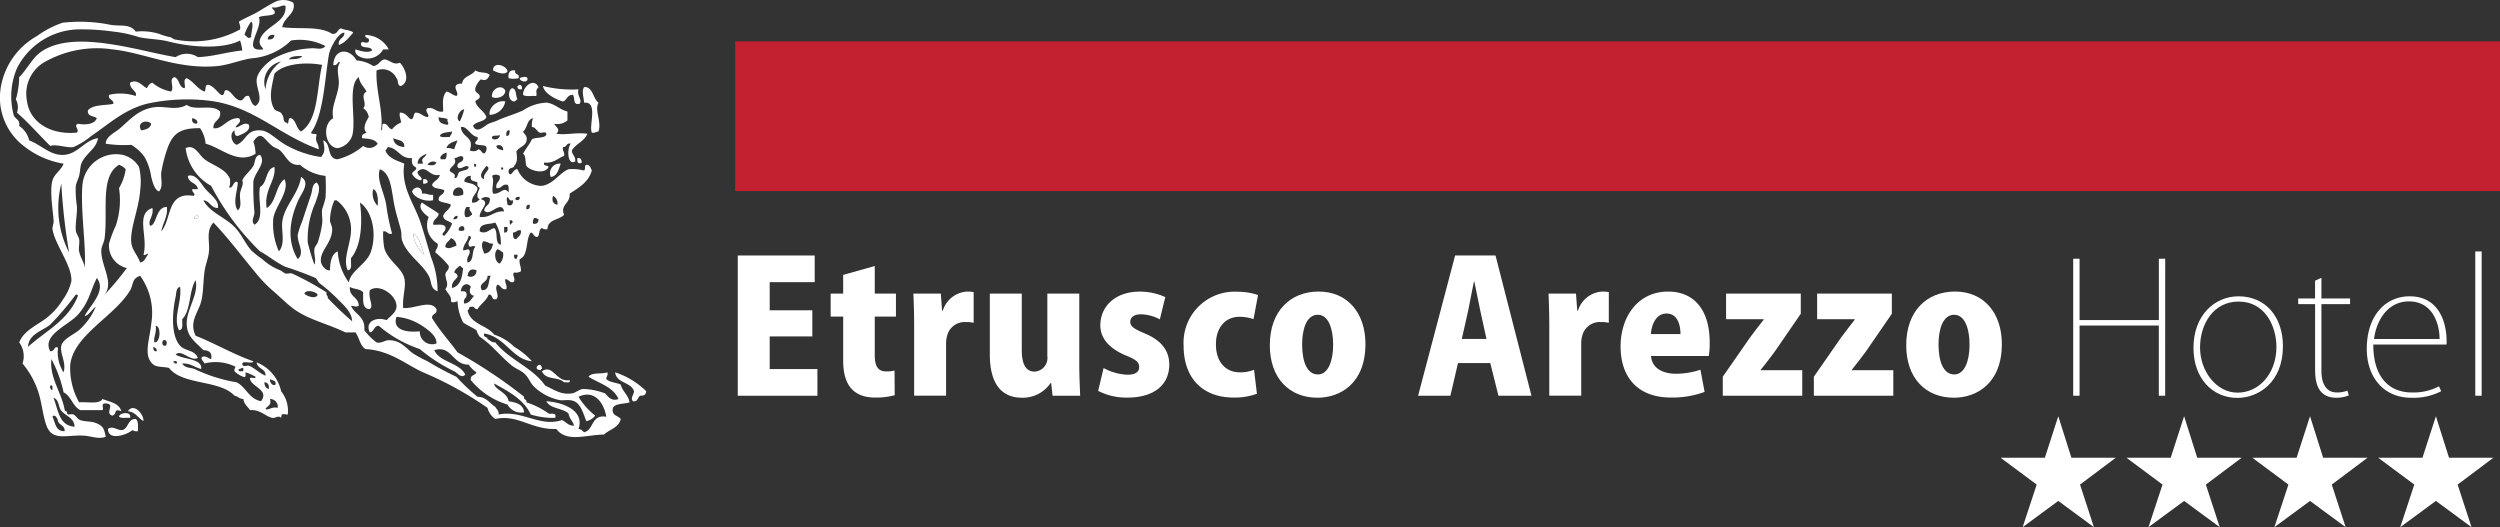 <svg xmlns="http://www.w3.org/2000/svg" width="247.789" height="52.249" viewBox="0 0 247.789 52.249">
  <rect x="0" y="0" width="247.789" height="52.249" fill="#333333" stroke="none"/>
  <g id="logo-bianco" transform="translate(-0.006 -0.005)">
    <g id="Raggruppa_5" data-name="Raggruppa 5" transform="translate(198.299 41.261)">
      <path id="Tracciato_27" data-name="Tracciato 27" d="M638.1,135.418h4.4l-3.547,2.66,1.376,4.22-3.531-2.6-3.531,2.6,1.391-4.22-3.578-2.66h4.388l1.33-4.113Z" transform="translate(-631.084 -131.305)" fill="#fff"/>
      <path id="Tracciato_28" data-name="Tracciato 28" d="M677.8,135.418h4.4l-3.547,2.66,1.376,4.22-3.531-2.6-3.531,2.6,1.391-4.22-3.578-2.66h4.388l1.33-4.113Z" transform="translate(-658.312 -131.305)" fill="#fff"/>
      <path id="Tracciato_29" data-name="Tracciato 29" d="M717.507,135.418h4.4l-3.547,2.66,1.376,4.22-3.531-2.6-3.531,2.6,1.391-4.22-3.578-2.66h4.388l1.33-4.113Z" transform="translate(-685.54 -131.305)" fill="#fff"/>
      <path id="Tracciato_30" data-name="Tracciato 30" d="M757.21,135.418h4.4l-3.547,2.66,1.376,4.22-3.531-2.6-3.531,2.6,1.391-4.22-3.578-2.66h4.388l1.33-4.113Z" transform="translate(-712.767 -131.305)" fill="#fff"/>
    </g>
    <rect id="Rettangolo_10" data-name="Rettangolo 10" width="174.916" height="14.839" transform="translate(72.879 4.108)" fill="#c32030"/>
    <g id="Raggruppa_6" data-name="Raggruppa 6" transform="translate(0.006 0.005)">
      <path id="Tracciato_31" data-name="Tracciato 31" d="M115.391,12.457h-.55a1.772,1.772,0,0,1-1.87.88c-.3-.068-1.011-.278-.88-.88.4.118,1.195.414,1.65.11-.079-.471-.944-.156-1.1-.55-.043-.608.5.01.77-.33.15-.48-.426-.234-.33-.66A2.686,2.686,0,0,1,115.391,12.457Z" transform="translate(-76.861 -7.564)" fill="#fff" fill-rule="evenodd"/>
      <path id="Tracciato_32" data-name="Tracciato 32" d="M156.965,21.147c-.3.395-1.06.077-1.43-.11C155.5,20.078,156.951,20.556,156.965,21.147Z" transform="translate(-106.665 -14.054)" fill="#fff" fill-rule="evenodd"/>
      <path id="Tracciato_33" data-name="Tracciato 33" d="M161.069,22.2c-.13.5.487.246.33.77a2.159,2.159,0,0,1-.99,0C160.344,22.432,160.515,22.127,161.069,22.2Z" transform="translate(-109.999 -15.22)" fill="#fff" fill-rule="evenodd"/>
      <path id="Tracciato_34" data-name="Tracciato 34" d="M164.708,24.393c.085.513-.779.351-.77,0C164.031,24.29,164.639,24.158,164.708,24.393Z" transform="translate(-112.428 -16.64)" fill="#fff" fill-rule="evenodd"/>
      <path id="Tracciato_35" data-name="Tracciato 35" d="M166.529,26.57c-.381.431-.137.378-.22.88-.436-.041-1.054.1-1.32-.111C164.967,26.505,166.06,25.6,166.529,26.57Z" transform="translate(-113.149 -17.936)" fill="#fff" fill-rule="evenodd"/>
      <path id="Tracciato_36" data-name="Tracciato 36" d="M163.34,26.773c.289-.033.361.152.33.44-.288.031-.473-.041-.44-.331C163.324,26.9,163.334,26.84,163.34,26.773Z" transform="translate(-111.94 -18.359)" fill="#fff" fill-rule="evenodd"/>
      <path id="Tracciato_37" data-name="Tracciato 37" d="M171.29,27.129a11.569,11.569,0,0,0,3.52.331c-.19.675.408,1,.11,1.43-.7.188-.44-.587-.66-.88-.582-.031-.582.518-.99.66C172.414,28.415,171.368,27.8,171.29,27.129Z" transform="translate(-117.47 -18.606)" fill="#fff" fill-rule="evenodd"/>
      <path id="Tracciato_38" data-name="Tracciato 38" d="M156.491,27.855c.026.642-.845.873-1.32.66C155.069,27.724,156.1,27.168,156.491,27.855Z" transform="translate(-106.411 -18.891)" fill="#fff" fill-rule="evenodd"/>
      <path id="Tracciato_39" data-name="Tracciato 39" d="M183.972,27.481h.22c.707.209.682,1.151,1.21,1.54-.423.809.338,1.848,0,2.861-.259,0-.324.189-.66.11-.327-.679.677-3.107-.77-2.97C183.958,28.549,183.7,27.892,183.972,27.481Z" transform="translate(-126.082 -18.848)" fill="#fff" fill-rule="evenodd"/>
      <path id="Tracciato_40" data-name="Tracciato 40" d="M160.852,27.831c.51.041.337.764.55,1.1-.144.039-.173.194-.33.22C160.458,29.085,160.411,28.076,160.852,27.831Z" transform="translate(-110.112 -19.088)" fill="#fff" fill-rule="evenodd"/>
      <path id="Tracciato_41" data-name="Tracciato 41" d="M155.983,31.959a1.607,1.607,0,0,1-1.54,1.32C154.272,32.579,155.244,31.749,155.983,31.959Z" transform="translate(-105.904 -21.896)" fill="#fff" fill-rule="evenodd"/>
      <path id="Tracciato_42" data-name="Tracciato 42" d="M182.126,49.858c.369-.076.4.184.44.44C182.214,50.468,182.082,50.336,182.126,49.858Z" transform="translate(-124.896 -34.184)" fill="#fff" fill-rule="evenodd"/>
      <path id="Tracciato_43" data-name="Tracciato 43" d="M174.55,51.631c-.225.545-.308,1.232-.99,1.32A.951.951,0,0,1,174.55,51.631Z" transform="translate(-118.97 -35.408)" fill="#fff" fill-rule="evenodd"/>
      <path id="Tracciato_44" data-name="Tracciato 44" d="M133.481,56.524c.288-.031.473.041.44.33a.617.617,0,0,1-.44.11Z" transform="translate(-91.541 -38.76)" fill="#fff" fill-rule="evenodd"/>
      <path id="Tracciato_45" data-name="Tracciato 45" d="M130.97,59.763c.48-.077.619.187,1.1.11v.55c-.73.159-1.859-.179-2.09-.88C130.218,58.982,130.984,59.009,130.97,59.763Z" transform="translate(-89.14 -40.57)" fill="#fff" fill-rule="evenodd"/>
      <path id="Tracciato_46" data-name="Tracciato 46" d="M61.313,68.146c.015-.043.233-.195.33-.111C61.86,68.225,61.157,68.561,61.313,68.146Z" transform="translate(-42.034 -46.642)" fill="#fff" fill-rule="evenodd"/>
      <path id="Tracciato_47" data-name="Tracciato 47" d="M130.33,73.693c.713.35.756,1.371,1.1,2.09A3.175,3.175,0,0,1,130.33,73.693Z" transform="translate(-89.38 -50.539)" fill="#fff" fill-rule="evenodd"/>
      <path id="Tracciato_48" data-name="Tracciato 48" d="M169.8,115.5c-.094-.02-.1.043-.11.11C168.7,115.59,169.777,114.514,169.8,115.5Z" transform="translate(-116.086 -78.925)" fill="#fff" fill-rule="evenodd"/>
      <path id="Tracciato_49" data-name="Tracciato 49" d="M194.046,117.454a7.914,7.914,0,0,1,3.08,1.87c-.02.31-.191.469-.55.44-.335.106-.222.657-.77.55-.277-.309.1-.632.11-.99C195.611,118.383,194.182,118.565,194.046,117.454Z" transform="translate(-133.076 -80.55)" fill="#fff" fill-rule="evenodd"/>
      <path id="Tracciato_50" data-name="Tracciato 50" d="M41.9,130.021c-.539-.3-.775-.912-1.54-.99C40.882,128.186,41.931,129.251,41.9,130.021Z" transform="translate(-27.678 -88.276)" fill="#fff" fill-rule="evenodd"/>
      <path id="Tracciato_51" data-name="Tracciato 51" d="M38.657,130.782c-.373-.03-.892.085-1.1-.111C37.554,130.26,38.835,130.088,38.657,130.782Z" transform="translate(-25.758 -89.368)" fill="#fff" fill-rule="evenodd"/>
      <path id="Tracciato_52" data-name="Tracciato 52" d="M36.806,132.159c.286.191.223.73.22,1.21a.715.715,0,0,1-.55-.111c-.355.388-2.4,1.18-2.42-.11.494-.357.892.163,1.43.11C36.118,133.084,35.992,132.152,36.806,132.159Z" transform="translate(-23.357 -90.634)" fill="#fff" fill-rule="evenodd"/>
      <path id="Tracciato_53" data-name="Tracciato 53" d="M170.941,116.713c1.124-.759,1.4,1.14,2.75.879.113.37-.342.171-.55.22C172.524,117.208,171.348,117.645,170.941,116.713Z" transform="translate(-117.231 -79.918)" fill="#fff" fill-rule="evenodd"/>
      <path id="Tracciato_54" data-name="Tracciato 54" d="M15.985,22.938c1.058-1.179.514-3.959,3.191-3.52.32-.154-.2-.379-.11-.66h.55c-.075-.695-.97-.57-.99-1.32.813-.267,1.308.8,1.76,1.32.493.567,1.387,1.146,1.21,1.869-.72-.014-.764-.7-1.43-.77.589,1.172,2.147,1.686,3.081,2.64.711.726,1.08,1.671,1.65,2.31a8.807,8.807,0,0,0,1.1.88,5.588,5.588,0,0,0,1.76,1.1c.169.068.422.3.55.33.189.049.448-.073.66,0a29.516,29.516,0,0,1,3.41,1.87c-.091.311.155.285.11.55a32.011,32.011,0,0,0,2.42,2.31c-.019-.956-.918-1.655-1.54-2.31a16.389,16.389,0,0,0-1.65-1.43c-.2-.161-.284-.453-.44-.55a31.208,31.208,0,0,0-2.97-1.1c-1-.468-1.646-1.067-2.53-1.54a25.466,25.466,0,0,1-4.84-6.49,4.916,4.916,0,0,1-2.53-3.74c.914-.425,1.308.67,1.87,1.1.815.624,2.138.937,2.53,1.98,0,.292.042.628-.11.77.386.351.461-.824.88-.439-.035.808-.54,2.071,0,2.75.451-.348.16-1.1.22-1.65.052-.471.394-.892.22-1.32.251-.527.772-.89,1.1-1.43.2-.328.1-1.023.66-1.1.656.8-.488,1.656-.66,2.64a27.608,27.608,0,0,0,.11,3.08c-.023.46-.37.846,0,1.21,1.062-.592.277-2.516.55-3.74.747-.389.517-1.756,1.43-1.98.178,1.359-1.057,2.237-.77,4.07.965-.575.871-2.209,1.76-2.86.566,1.126-.895,2.66-1.1,3.85a6.6,6.6,0,0,0,.55,3.3c.652-.737.249-1.936.33-2.861.138-1.574,1.64-2.843,1.87-4.51.934.546.093,1.53-.22,2.2-.8,1.7-1.322,3.966-.11,5.94.752-.639-.073-1.6,0-2.42a7.846,7.846,0,0,1,.44-1.32c.285-.876.565-1.707.88-2.64.141-.418.079-1.037.55-1.21.515.479.083,1.362-.11,1.98a8.8,8.8,0,0,0-.77,3.96,21.293,21.293,0,0,0,.66,2.2c.194-.49-.07-1.014,0-1.539.038-.283.238-.408.33-.66a10.345,10.345,0,0,0,.44-1.87c.065-.476-.07-.96,0-1.43a10.9,10.9,0,0,0,.33-1.1,17.355,17.355,0,0,0,0-2.2,4.539,4.539,0,0,1-2.53-1.1c-1.1.126-1.326-.825-1.98-1.43-.2-.182-.53-.246-.77-.44-.88-.714-1.062-1.59-1.87-.44a4.105,4.105,0,0,1,.22,1.21c-1.739,1.125-3.394-.587-4.95-.989a3.251,3.251,0,0,0-.55-1.54c-2.011-.013-2.746.516-3.3,2.2a14.127,14.127,0,0,0-.55,2.2c-.071.581.231,1.377-.22,1.87-.443-.129-.648-.97-.77-1.43a5.662,5.662,0,0,0-.66-1.98,4.484,4.484,0,0,0-1.32-1.21,11.453,11.453,0,0,1-2.53-.11c.009-.727.859-1.048,1.43-1.54.946-.815,1.875-1.938,3.52-2.09,1.009-.093,2.068.362,3.081-.22.846.646,2.53-.134,3.3.66.143.913-.7.837-.66,1.65.9.162,1.364-1.055,2.53-.99.344.4-.216.6-.33.88.21.169.872-.614,1.32-.22.2.581-.582.894-1.1,1.1-.309.016-.317-.269-.33-.55-.542.309-.282,1.261.22,1.43,1.02-.44.919-1.552,2.42-1.43.77.063,1.505.908,2.42,1.43a9.908,9.908,0,0,0,3.52,1.21c.461-.541.334-.928.22-1.65.813.286.329,1.871,1.43,1.87a6.358,6.358,0,0,0,2.53-1.32,1.021,1.021,0,0,0,1.43-.22c-.323-.526-1.017-.467-1.54-.551-.09-.42.234-.426.44-.55-.457-.4-.013-1.172.22-1.54a1.292,1.292,0,0,0-.55-.88c.458-.461-.379-1.246.33-1.65-.256-.478-.672-.795-.77-1.43-1.178.859-.2,4.253-.66,5.83a1.871,1.871,0,0,1-1.43,1.21c-1.234-.059-1.612-2.326-.44-2.97-.268-1.108.48-2.226.55-3.41.041-.7-.311-1.485.11-2.09-.159-.292-.246.4-.66.22.1-1.68,1.619-1.669,2.31-.44a3.384,3.384,0,0,1,1.65.55c.548-.039.631-.542,1.1-.66.613.079.873.607,1.54.33.5.49,1.075,1.869.11,2.31-.4,0-.223-.583-.44-.77a1.531,1.531,0,0,0-1.98-.77c-.111,2.009.728,4.142.44,5.941.267-.063-.052-.712.33-.66s.391.489.77.55a2.013,2.013,0,0,1,.88-.66c0-.362-.185-.548-.11-.99.6-.014.732.442,1.1.66.324-.043.215-.518.44-.66.558-.008.711.389,1.21.44.318-.183-.39-.6,0-.88.739-.116.8.446,1.54.33.027-.682-.178-1.375.33-1.98.4.079.592.361.99.44.314-.31-.321-.725,0-1.1a.716.716,0,0,1,.55-.11c.1-.784.984-.776,1.32-1.32.589.326,1.012.082,1.43.44-.19.39-.354.638-.88.44a1.865,1.865,0,0,0-.55.88c-.081.485.356.451.44.77.029.359-.342.318-.44.55.187.693.869.891,1.1,1.54-.216.517-1.062.4-1.32.88.366.846,1.156-.053,1.54-.22.292-.127.586-.19.88-.33.687-.328,1.668-.593,2.53-.99a4.507,4.507,0,0,1,2.31-.77c.808.073,1.251.658,2.09.88v.88a1.538,1.538,0,0,1-1.32.33c.205.368.665.55.22.99,1,.155,1.81-.145,3.08,0-.3.761-1.141.986-1.54,1.65,0,.481.4.553.33,1.1-.794.445-.828-1.32-.44-1.76-.482-.116-.361.372-.77.33-.078.408.188.472.11.88-.648.232-1.011.75-1.98.66-.116.409.371.216.44.44-.363.768-1.831.377-2.2-.11-.129-.384-.018-1.008-.33-1.21.269-.5.633-.907.88-1.43.4-.227,1.185-.062,1.43-.44.014-.451-.437-.124-.66-.22-.271-.116-.442-.578-.77-.55a2.051,2.051,0,0,1,.11-.88c-.628.142-.545,1-.99,1.32.124.316.479.4.33.99-.159.5-.759.561-.99.99.082.652.126,1.02-.22,1.43-.022.305-.61.036-.55.66.26.556.437-.391.88-.33a2.639,2.639,0,0,0,2.31,1.65c1.133-.042,1.891-1.328,2.75-1.65a4.183,4.183,0,0,1,1.43.11c.347.053.083-.5.33-.55.375-.008.41.323.55.55-.326,1.178-1.294,1.713-2.2,2.311.084.976-.971,1.106-.55,2.09-.481.545-1.63.424-1.65,1.431a.717.717,0,0,1-.55-.111c-.338.1-.191.689-.44.88-.386.019-.362-.371-.66-.44-.549.7-.2,2.29-1.1,2.64-.085.525.172.708.11,1.21a.937.937,0,0,1-.66.11c-.243.242.109.45,0,.88-.342.31-.512-.219-.88-.22-.059.425.2.538.11.99-.536.1-.51-.37-.88-.44-.387.365.252,1.074-.11,1.43-.557.153-.3-.5-.77-.44-.232.611-.779.907-1.1,1.43-.347.053-.249-.337-.66-.22-.254-.034-.122.317-.33.33.275,1.411,1.912,1.462,2.64,2.42a4.979,4.979,0,0,1,1.98,1.21,7.193,7.193,0,0,1,1.76,1.429c-1.912-.142-2.639-2.42-4.73-2.749-.141.434.32.266.33.55.252.115.39.344.77.33,1.361,1.718,3.682,2.478,4.95,4.29.978.438,1.532.914,2.64.77.351-.046.695-.394,1.1-.44a6.518,6.518,0,0,1,2.2.44c.322.368.667.813,1.32.55-.522-1.2-1.905-1.542-2.97-2.2.3-.475,1.3-.237,1.87-.44.079.336-.112.4-.11.66.319.342.979.342,1.43.551.178.7.748,1.011.88,1.76-.545.189-1.393.074-1.65.55-.176.8.507.74.77,1.1-.182.881-1.109,1.017-1.65,1.54-1.887.048-3.711.8-4.73-.55-2.469.1-3.834-1.486-6.05-.989a1.906,1.906,0,0,1-.77-1.1,34.558,34.558,0,0,0-6.38-3.52c-1.645-.733-3.26-2.179-5.72-2.31-.545-.335-.612-1.148-.99-1.65h-.99c-1.785-.862-3.485-1.211-4.95-2.2-.733-.494-1.572-1.361-2.31-1.98a14.184,14.184,0,0,1-1.76-1.87c-1.271-1.522-2.594-3.3-4.07-4.84-.76.845-.348,1.843-.44,2.861-.06.666-.346,1.3-.44,1.98-.139,1-.1,2.05-.33,2.97-.271,1.09-1.234,2.016-.55,3.41,1.969.781,3.682,1.818,5.721,2.53-.119.322-.982-.1-1.1.221,0,.43.485.156.66.219.523.186,1.049.766,1.65.99.015-.748-.822-.645-.88-1.32a3.981,3.981,0,0,1,2.42,2.86,3.125,3.125,0,0,1,.66,2.311c-.492-.016-.611-.2-.66.33-.269-.3-.577.066-.88,0-.653-.14-1.2-.849-2.2-.77-.237-.35-.594-.58-.66-1.1-.4-.006-.533-.274-.88-.33-1.485-1.595-5.144-1.016-6.49-2.75-.573-.146-1.18-.05-1.54-.33-1.072-.83-.356-2.526-.22-4.07a6.3,6.3,0,0,0-1.1-4.73c-.85.27-.652.859-.99,1.43-1.531,2.581-5.587,4.414-5.94,7.37a6.905,6.905,0,0,0,.88,3.74c.806-.074,1.984.224,2.31-.33.737.289,1.656.4,1.87,1.21-.823-.31-.368.264-.88.44-.833-.223.371-1.185-.66-1.21-.572-.039-.132.517-.33.66h-2.2c-.756-.381-.89-1.384-1.65-1.761a12.489,12.489,0,0,0-1.21-3.3c-.2,1.888,1.025,3.3,1.321,5.06.027.119.218.074.22.219.052.4.356.091.66.221.21.09.381.447.66.549.506.187,1.084.077,1.65.331.669.3.706.568.88,1.319-.722.279-1.378-.062-2.2-.109-1.61-.094-3.04.549-3.63-.881-.4-.96-.491-2.362-.88-3.52a8.6,8.6,0,0,0-1.54-2.749,2.3,2.3,0,0,0-.33-2.09c.521-1.311,1.971-1.747,2.97-2.641A6.461,6.461,0,0,0,6.2,29.76a5.183,5.183,0,0,0,.88-1.87c.107-1.518-1.639-3.639-1.87-5.17-.036-.234.116-.493.11-.77-.017-.8-.432-3-.11-4.07.2-.672.863-1.005,1.1-1.65a8.612,8.612,0,0,1-3.96-1.76,6.046,6.046,0,0,1-2.31-5.5A7.174,7.174,0,0,1,3.666,3.58,9.569,9.569,0,0,1,6.2,2.26a15.219,15.219,0,0,1,4.84.22c1.043.135,1.863-.115,2.42.66a5.723,5.723,0,0,1,2.31.22,7.178,7.178,0,0,0,1.1.33c.156.027.34.206.44.22a9.507,9.507,0,0,0,6.49-.99c.064-.358-.075-.512-.11-.77.585-.366,1.374-.652,2.09-1.1.348-.217.84-.521,1.32-.77a1.922,1.922,0,0,1,1.98,0c.316,1.065-.957,1.452-1.1,2.42,1.82.231,3.649-.152,4.95.66.536.059.515-.439.88-.55.342.208.955.145,1.21.44-.436.444-.769.991-1.43,1.21-.107-.694.562-.612.55-1.21C33.6,3.177,32.723,4.7,32.6,5.45c-.419,2.491-.524,5.942-1.76,7.7.029.228.483.03.55.22-.2.773.178.715.22,1.431-4.118-1.468-6.552-4.382-11.112-4.842a18.69,18.69,0,0,0-5.94.33c-2.261.592-3.7,1.967-5.5,3.19a7.892,7.892,0,0,1-1.76,1.1c-.633.122-1.673-.32-2.31-.11-1.109-1.091-2.123-2.277-3.3-3.3a1.659,1.659,0,0,0-.11-1.32,8.368,8.368,0,0,0,.33-2.2c.73-.688,1.274-1.9,2.2-2.53,3.288-2.243,9.666-.04,13.31.55a1.976,1.976,0,0,1,2.2,0c1.614-.072,2.861-.512,4.4-.66a4.149,4.149,0,0,0-.22-.99c-1.772.923-5,.639-7.04.11-.988-.256-2.035-.236-2.971-.44a12.31,12.31,0,0,0-2.53-.55,22.493,22.493,0,0,0-3.63-.22,7.024,7.024,0,0,0-5.94,3.85,7.17,7.17,0,0,0-.33,4.62c.115.435.67.43.55,1.1a2.355,2.355,0,0,1,.99,1.43c1.265.481,2.129,1.562,3.52,1.43,1.334-.126,2.024-1.473,3.3-1.65-.145,1.066-1.259,1.537-1.65,2.53-.114.29-.118.829-.22,1.21-.091.338-.283.688-.33.99a9.631,9.631,0,0,0,.11,1.98c.048.786-.163,1.707-.11,2.42.024.32.276.591.33.88.072.387-.069.845,0,1.21.118.627.533,1.11.55,1.65.174-2.16-.429-5.627-.22-8.25a3.351,3.351,0,0,1,3.96-2.971,2.589,2.589,0,0,1,1.65,1.21,6.345,6.345,0,0,1,.11,2.31c-.109,1.79-1.017,3.763-.88,5.17.074.753.594,1.195.88,1.98.463-.051.528-.5.77-.77-.026-.284-.189.151-.44,0,.488-1.778-.829-4.063.88-4.621.173.791-.488,1.23-.22,1.761.669-.065.542-1.877,1.65-1.87C16.685,21.32,16.155,22.12,15.985,22.938Zm11-22.221c-.019.312.372.215.22.66-.4.228-1.112.134-1.54.33.447,1.12-1.823,3.509.44,3.19-.124-.316-.48-.4-.33-.99.506-1.369,2.673-1.647,2.53-3.3C28.04.386,27.565.89,26.985.718Zm-2.75,2.75c.3.136.274.425.66.22-.022-.444.318-1.337,0-1.54A4.676,4.676,0,0,0,24.235,3.468Zm2.31.44c.411.044.646-.088.66-.44C26.794,3.424,26.56,3.556,26.545,3.908Zm2.31.11A6.227,6.227,0,0,1,25,5.778c-1.1.143-2.287.658-3.41.77-3.937.394-7.285-1.326-10.45-1.65a10.511,10.511,0,0,0-6.82,1.32,3.62,3.62,0,0,0-1.65,3.74c.265,2.187,2.372,3.441,4.95,3.19.316-.317-.376-.653.11-.88.472.1,1.625.165,1.87-.55-.293-.256-.962-.138-.88-.77.5-.626,1.9-.476,2.53-.66.021-.461-.54-.34-.44-.88a4.846,4.846,0,0,1,2.64.111c.235-.465-.633-.654-.55-1.32.73-.4,1.2.316,1.65.55.147-.219.256-.477.55-.55a3.985,3.985,0,0,0,1.87.88c.354-.471-.281-1.247.33-1.43.522.175.4.99.99,1.1.175-.152-.221-.868.22-.99.7.326,1.018,1.034,1.76,1.32.2-.168-.021-.754.44-.66.536.2.791.676,1.21.989.495.129.119-.614.66-.439.477.256.641.826,1.21.99.461.021.34-.541.88-.44.2.351.246.854.66.99.845-.571.089-1.643.11-2.53.019-.822.975-1.7,1.54-2.09a8.708,8.708,0,0,1,3.96-1.1c.4-.039.962.222,1.32-.22A5.568,5.568,0,0,0,28.855,4.018Zm-.22,1.87c.516-.034,1.107.007,1.32-.33C29.412,5.566,28.839,5.542,28.635,5.888Zm-2.31,2.97a3.617,3.617,0,0,1,1.54-2.75A2.081,2.081,0,0,0,26.325,8.858Zm.88-1.541c-.254,1.25-.635,2.454,0,3.521.2.235.682.2.77.55.217.186.041.765.44.77.28.412.059-.59.44-.44.533.237.5,1.036.99,1.32,1.753-1.144,1.536-4.258,2.09-6.6C30.176,6.116,28.036,6.348,27.2,7.318Zm18.371,4.73a5.129,5.129,0,0,0,.44-1.21C45.561,10.873,45.089,11.771,45.576,12.048Zm-1.21.33c.207-.21-.065-.2,0-.55-.216-.151-.628-.1-.88-.22C43.444,12.2,43.895,12.3,44.365,12.378Zm-24.86-.11c.208-.22-.135-.512-.44-.55C18.982,12.131,19.189,12.254,19.505,12.268Zm-5.5.66c.476-.074.9-.2.99-.66C14.5,11.8,13.537,12.153,14,12.929ZM45.686,12.6c.085,1.076,1.384.93.88,2.31a.8.8,0,0,0,.88-.11c.289.054.37.606.66.33a.718.718,0,0,0,.11-.55c-.187-.289-.842-.111-1.1-.33-.053-.347.337-.249.22-.66C46.62,13.478,46.3,12.448,45.686,12.6Zm4.51.88c.31.016.317-.269.33-.55C50.182,12.878,50.174,13.163,50.2,13.478Zm-6.6,0c.183.184.646.087.99.11.047-.21.237-.276.22-.55C44.368,13.151,43.755,13.088,43.6,13.478Zm5.17.22c.222.286.847.048.77-.33C49.352,13.551,48.732,13.3,48.765,13.7Zm-8.69.88c.054-.714-.654-.666-1.1-.88C39.046,14.288,39.466,14.527,40.076,14.578Zm4.18.11c.357-.063.512.074.77.11.087-.316.222-.584.33-.88C44.888,14.074,44.4,14.207,44.256,14.689Zm4.95-.22c.026.341.39.343.66.44A.423.423,0,0,0,49.205,14.469Zm-11,.44c.287.836,1.318,1.054,1.87,1.32-.365,2.369,1.022,3.979,1.65,5.94.36,1.124.677,2.236.99,3.3a9.015,9.015,0,0,1,.66,3.41c-.776-.321-.536-.9-.88-1.54-.666-1.237-2.192-2.107-2.64-3.52-.1-.306-.032-.658-.111-.99-.164-.694-.48-1.6-.66-2.53-.293-1.518-.339-3.125-1.43-3.52-.37,1.061.51,2.4.66,3.74a21.588,21.588,0,0,0,.55,2.64c-.5.134-.432-.3-.88-.22a7.774,7.774,0,0,0,.11,1.65c.342,1.23,1.728,1.948,1.98,2.97.215.872-.192,1.725-.11,2.97,1.093.119,2.729-.864,3.3.111.1.541-.461.419-.44.88.742,1.238,1.7,2.257,2.53,3.41a48.935,48.935,0,0,1,6.6,4.4c-.082.339.3.212.22.55a8.189,8.189,0,0,1,2.2,1.1c.228.118.842-.153.66.44a7.475,7.475,0,0,1-2.42-.33c-.715-1.523-2.2-2.27-3.63-3.08.015.61,1.32.879,1.43,1.76.753.127,1.459.3,1.54,1.1a1.545,1.545,0,0,1-1.65-.769,7.5,7.5,0,0,1-3.63-2.42c-.107-.547.445-.435.55-.77a3.04,3.04,0,0,1-.77-.77c-1.593.047-1.686-1.972-3.41-1.43.591,1.243,2.464,1.2,3.08,2.42-.384.426-.769-.154-1.1-.33a16.217,16.217,0,0,1-3.41-2.2,12.212,12.212,0,0,1-4.07-2.31c-.5.018-.442.583-.88.66-.537-1.1.68-1.579,1.65-1.21.43-.446.952-.776.989-1.319.08-1.151-1.727-2.361-2.64-1.65-.2.8.418,1.53,0,1.87-.768,0-.666-.874-.66-1.65-.252-.372-.938-.308-1.32-.549-.092,1.009.866.968.88,1.869-.348.151-.368.024-.77,0,.373.874,1.447,1.047,1.32,2.42a6.024,6.024,0,0,0,1.21,1.21c.441.133.815-.219,1.21-.22,1.223,0,1.735.835,2.42,1.32a12.525,12.525,0,0,0,1.43.77,29.809,29.809,0,0,0,2.861,1.54,19.157,19.157,0,0,0,2.09,1.98c.9.015,1.185.649,1.76.99.113.254.379.355.33.77,2.256-.492,4.121,1.286,6.27.549.431.156.6.578,1.21.55-.122-.465-.475-.7-.55-1.21-.6-.538-1.82-.453-2.2-1.21,1.758.12,3.811.969,3.191,2.75.281.013.385.2.55.33,1-.25.688-1.805,2.2-1.54-.205-1.321-1.15-2.746-2.75-1.98A6.889,6.889,0,0,0,59,41.2a1.471,1.471,0,0,1-.88.55c-.283-.709-.531-1.688-1.21-1.98-.493-.212-1.1-.036-1.43-.11a5.142,5.142,0,0,1-2.53-1.32c-.419-.411-.5-.876-.99-1.32-.353-.318-.835-.468-1.21-.77-1.158-.932-1.936-2.029-3.19-2.86a2.255,2.255,0,0,1-.33-.66c-.42-.277-.925-.469-1.32-.77a4.929,4.929,0,0,1-.55-2.09c-.257.034-.454.215-.66,0,.07-.545-.305-.728-.55-1.21.382-.494.039-.819,0-1.429.013-.392.407-.4.33-.881a8.286,8.286,0,0,0-1.32-1.32c.006-.36.313-.42.22-.88a2.1,2.1,0,0,1-.88-2.64c-.415-.264-1.147-.944-.66-1.431.524.393,1.125.709,1.65,1.1-.062.488-.58.52-.55,1.1.45.027,1.06-.107,1.21.22.144.485-.621.69-.11.88a3.3,3.3,0,0,0,.77-1.21c-.255-.3-.842-.258-.88-.77.168-.455.639-.608.77-1.1-.322-.227-.929-.171-1.21-.44-.077-.59.545-.482.55-.99-.355-.232-1.085-.088-1.21-.55.176-.411.684-.489.77-.99-1.093.258-1.29-1.078-2.2-.33-.068.464.6.557.33.88a1.112,1.112,0,0,1-.88-.66c.054-.289.606-.371.33-.66-.272-.131-.408-.4-.33-.88-1.243.069-1.34-1.007-2.42-1.1A.784.784,0,0,1,38.205,14.908Zm5.5.88h.44a.935.935,0,0,0,.11-.66C43.932,15.2,43.506,15.534,43.706,15.788Zm-2.31.44h.55c-.3-.629.218-.521.33-.99C41.863,15.449,41.42,15.63,41.4,16.228Zm3.63-.55c.382.641-.468.857-.44,1.21.022.283.708.233.44.771.487.047.238-.642.66-.661.247-.156.725-.082.77-.44-.282-.342-.793.389-1.1,0-.115-.628.685-.342.55-.99C45.639,15.315,45.371,15.68,45.026,15.679Zm-2.64.66c.389.058.684.133.88-.22A.606.606,0,0,0,42.385,16.338Zm4.62-.11c-.088.666.5.073,0,0Zm-35.2.11c-1.909,1.134-1.089,4.525-1.43,7.26-.052.412-.32.845-.33,1.21-.043,1.608,1.385,3.289.22,4.51a26.9,26.9,0,0,0,2.31-2.75,2.267,2.267,0,0,1-1.761-2.42,11.644,11.644,0,0,1,.66-1.76,7.928,7.928,0,0,0,.33-3.74,5.1,5.1,0,0,0,.66-1.87A1.55,1.55,0,0,0,11.8,16.338ZM48,17.768c-.216-.622.85-1,.22-1.32C47.989,16.735,47.279,17.532,48,17.768Zm1.76-1.21c-.334.371.407.334,0,0Zm-.99.88c.285.579-.1,1.223.11,1.761.791.085,1.058-.8,1.54-.11,0-.293.041-.629-.11-.77-.589-.112-.547.406-1.1.33-.121-.634.432-.6.33-1.21A.69.69,0,0,0,48.765,17.439Zm-1.43,1.21c-.058.6-.594.726-.55,1.43.433.067.571-.162.77-.33-.471-.162-.111-.851,0-1.1-.124-.133-.314-.2-.22-.55-.258-.183-.812-.068-.66-.66a.6.6,0,0,0-.66.55C46.458,18.227,47.006,18.111,47.335,18.648ZM6.854,25.028a60.646,60.646,0,0,1-.77-6.82A9.663,9.663,0,0,0,6.854,25.028Zm38.061-5.72c.23.217.73.084.989,0C46.117,18.267,44.792,18.424,44.916,19.308Zm-7.481,1.1c.057-.352.069-1.508-.44-1.65A1.761,1.761,0,0,0,37.435,20.408Zm17.821-.11a.815.815,0,0,0-.44-.88C54.695,19.867,54.769,20.2,55.256,20.3Zm-7.7,1.21c1.1.114,1.364-.616,2.42-.55-.323-1.225-1.475.654-1.98-.11.076-.511.667-.506.55-1.21a.726.726,0,0,0-.88.111C48.724,20.029,47.466,20.839,47.555,21.509Zm2.75-1.21c.335.16.562.019.55-.44-.41.117-.355-.231-.55-.33C50.155,19.877,50.282,19.9,50.306,20.3Zm.77-.55c.163.173.491.122.44-.22C51.265,19.5,51.1,19.555,51.076,19.749ZM34.8,22.719a3.605,3.605,0,0,0-1.43-2.861h-.22a5.447,5.447,0,0,0-.44,1.98c.019.3.247.578.22.99-.089,1.383-1.312,2.118-1.1,3.19.069.346.516.874.88.77.027-.853.159-1.6.77-1.87a5.831,5.831,0,0,0,1.1,3.08c.2-1.212,1.775-1.786,2.2-3.08.613-1.865.063-4.058-1.1-4.84.292,2.041.1,4.385-.88,5.5-.05.464.168,1.194-.33,1.21C33.932,25.652,34.827,24.1,34.8,22.719Zm17.38-1.98c.29.033.361-.153.33-.44C52.216,20.265,52.144,20.451,52.176,20.739Zm-6.05.77c.381.087.465-.123.66-.22.011-.342-.346-.314-.22-.77h-.33A1.045,1.045,0,0,0,46.125,21.509ZM19.615,21.4c-.1-.084-.314.068-.33.111C19.129,21.924,19.832,21.587,19.615,21.4Zm25.3.33c.288.031.473-.041.44-.33C45.08,21.381,45.011,21.567,44.916,21.728Zm7.92.44c.412.082.536-.124.55-.44-.149-.035-.21-.156-.44-.11A.714.714,0,0,0,52.836,22.169Zm-2.2.11c.026-.157.181-.185.22-.33-.067-.007-.13-.016-.11-.11h-.22C50.544,22,50.486,22.244,50.636,22.278Zm-3.08.66c.6.324.957-.2,1.43-.33.44.331,0,1.538.66,1.65a3.922,3.922,0,0,0-.55-2.2C48.517,22.286,47.5,22.076,47.555,22.938Zm-2.09-.11a.684.684,0,0,0,.55,0C46.137,22.192,45.414,22.37,45.466,22.829Zm4.51.22c.343.05.352-.235.33-.55h-.33Zm.88,0c0,.328-.01.67.33.66.162-.277.523-.357.44-.88C51.223,22.757,51.2,23.066,50.856,23.048Zm-8.8,2.2c-.344-.719-.387-1.74-1.1-2.09A3.175,3.175,0,0,0,42.055,25.249Zm3.85-.44c.336.043.56-.289.66.11.008.448-.359.521-.22,1.1.678-.091.379-1.161.77-1.54-.207-.277-.572.231-.66-.22-.136-.365.572-.779,0-.881C46.369,23.952,45.933,24.176,45.905,24.809Zm-1.76-.33c.354.3.766-.048,1.1-.11a.82.82,0,0,0-.55-.77C44.542,23.923,44.158,24.015,44.146,24.479Zm3.85.66c.577-.047.771-.476.88-.99-.438.034-.553-.254-.99-.22C47.649,24.361,47.869,24.765,48,25.139Zm1.54.99a1.274,1.274,0,0,0,.33-1.1c-.194-.1-.321-.265-.55-.33C48.922,25.014,49.064,26.022,49.536,26.129Zm1.65-.44c.035-.149.157-.21.11-.44h-.33C50.935,25.5,50.992,25.662,51.186,25.689Zm-6.16,1.32c.161.1.348.165.33.44-.221.33-.612.488-.55,1.1.825-.2,1.015-1.038,1.1-1.98-.157-.026-.185-.182-.33-.22C45.359,26.536,45.106,26.686,45.026,27.008Zm1.32.331a.566.566,0,0,0,.88-.55C46.684,26.581,46.426,26.82,46.345,27.339Zm1.43,1.43c.805.035.581-.959.88-1.43h-.33C48.386,28.016,47.32,28.052,47.776,28.769ZM8.394,31.3c.571-1.032,2.187-2.51,1.21-3.74-.645,1.26-.757,2.382-1.87,3.63-.959,1.076-3.613,2.021-2.75,3.631.425.057.434-.635.77-.33a3.686,3.686,0,0,0,.55,2.42c.316-.946-.393-1.885-.22-2.64.166-.723,1.347-1.127,1.87-1.65a6.506,6.506,0,0,0,1.54-2.2C9.128,30.642,8.712,31.394,8.394,31.3Zm9.68.33c-.037.44.141,1.095-.33,1.1-.614-1.226.308-2.753.11-4.29-.408.075-.37.67-.44.989-.36,1.639-.453,3.853.44,4.84.506.56,1.438.391,1.76,1.21-.715.4-1.652-.917-2.2-.33.753.5,2.687.381,2.53,1.43-.649-.157-1.031-.583-1.87-.549.211.46.813.4,1.21.549a15.689,15.689,0,0,0,4.18,1.32c.944.486,1.211,1.648,2.42,1.87.826-1.137-.9-1.375-1.1-2.2-.05-.306.6.086.55-.22a4.79,4.79,0,0,0-.99-.44c-.025.2.111.551-.22.44a2.354,2.354,0,0,1-.88-.549.617.617,0,0,1,.11-.441,4.462,4.462,0,0,0-3.08-.33c-.09-.231-.453-.43-.22-.66.487-.121.547.186.88.22.131-.681-.249-.852-.77-.881-.863-.874-1.7-1.39-1.65-2.75.054-1.395,1.2-2.836.88-4.18C18.725,28.833,18.939,30.77,18.075,31.629Zm27.611-2.75c.273-.016.534-.02.55.22.113.517-.384.424-.22.99.564-.022.692-.481.99-.77-.431-.049-.538-.489-.33-.879C46.343,27.915,45.714,28.224,45.686,28.879Zm-15.51.22c.155.219,1.141.631,1.32.11C31.336,28.934,30.378,28.639,30.175,29.1Zm-25.19,3.08c-.743.613-2.145.921-2.2,2.2,1.757-1.58,4.024-2.649,4.95-5.06-.025-.085-.092-.128-.22-.11A29.425,29.425,0,0,1,4.985,32.179Zm36.851.11a5.425,5.425,0,0,0-2.53-.881c-.441,1.286.959,1.581,2.31,1.431a1.225,1.225,0,0,0,1.65,1.21C43.32,33.319,42.455,32.7,41.835,32.289Zm-26.511,1.65c.572.064.686-1.608.11-1.65C15.559,32.964,15.155,33.572,15.324,33.939Zm1.1.33c.175-.164.161-.627-.22-.55C16.03,33.883,16.044,34.346,16.424,34.269Zm-.88.55c.019-.276-.169-.344-.33-.44C15.184,34.666,15.255,34.852,15.544,34.819ZM17.3,36.03h.22c.171-.271-.374-.324-.33-.111C17.262,35.925,17.325,35.936,17.3,36.03Zm6.38.549c-.111.331.245.194.44.221v-.331C23.917,36.444,23.882,36.593,23.685,36.579Zm3.63,1.54c.1-.463-.365-.368-.55-.551C26.734,37.968,27.084,38.317,27.315,38.119Zm-.66.44c.043-.411-.089-.646-.441-.66C26.224,38.257,26.355,38.492,26.655,38.559ZM5.2,38.669c-.025-.194.111-.551-.22-.44C4.954,38.48,5.011,38.643,5.2,38.669ZM7.4,42.3c-.056-1.007-1.065-1.061-1.43-1.76-.177-.411-.195-.979-.66-1.1C5.776,40.628,5.857,42.2,7.4,42.3Zm18.921-1.76c.269.188.624-.272,1.21-.11a.765.765,0,0,0-.77-.88C26.961,40.222,26.478,40.215,26.325,40.539Zm-19.91,2.2c.031-.582-.518-.582-.66-.99-.02-.245-.318-.771-.55-.441C5.5,41.893,5.495,42.779,6.415,42.74Z" transform="translate(-0.006 -0.005)" fill="#fff" fill-rule="evenodd"/>
    </g>
    <g id="Raggruppa_8" data-name="Raggruppa 8" transform="translate(73.13 24.931)">
      <g id="Raggruppa_7" data-name="Raggruppa 7">
        <path id="Tracciato_55" data-name="Tracciato 55" d="M240.622,94.494h-7.895v-13.9h7.625v2.643h-4.46v2.788h4.226v2.59h-4.226V91.85h4.73v2.644Z" transform="translate(-232.727 -80.196)" fill="#fff"/>
        <path id="Tracciato_56" data-name="Tracciato 56" d="M263.274,84.792l3.129-.881v2.734h2.1v2.284h-2.1v3.813c0,1.187.378,1.618,1.133,1.618a2.842,2.842,0,0,0,.827-.09l.018,2.446a6.985,6.985,0,0,1-1.942.234c-3.111,0-3.165-2.662-3.165-3.813V88.929h-1.241V86.645h1.241V84.792Z" transform="translate(-252.825 -82.473)" fill="#fff"/>
        <path id="Tracciato_57" data-name="Tracciato 57" d="M294.106,95.075a3.133,3.133,0,0,0-.773-.072,1.787,1.787,0,0,0-1.834,1.277,2.916,2.916,0,0,0-.126.953V102.3h-3.165V95.452c0-1.331-.036-2.356-.072-3.273h2.716l.126,1.69h.072a2.679,2.679,0,0,1,2.392-1.888,3.3,3.3,0,0,1,.665.054Z" transform="translate(-270.726 -88.007)" fill="#fff"/>
        <path id="Tracciato_58" data-name="Tracciato 58" d="M321.1,99.482c0,1.241.054,2.356.09,3.255h-2.733l-.144-1.259h-.054a3.329,3.329,0,0,1-2.824,1.457c-2.05,0-3.2-1.385-3.2-4.3V92.612H315.4v5.575c0,1.367.378,2.158,1.259,2.158a1.347,1.347,0,0,0,1.277-1.529v-6.2H321.1v6.87Z" transform="translate(-287.252 -88.44)" fill="#fff"/>
        <path id="Tracciato_59" data-name="Tracciato 59" d="M352.523,94.734a4.193,4.193,0,0,0-1.871-.5c-.7,0-1.061.306-1.061.755,0,.414.306.666,1.421,1.133,1.762.737,2.428,1.781,2.446,3.076,0,2.086-1.583,3.291-4.137,3.291a6.066,6.066,0,0,1-2.913-.665l.54-2.266a5.344,5.344,0,0,0,2.356.665c.792,0,1.169-.27,1.169-.755s-.288-.737-1.313-1.151c-1.942-.809-2.536-1.942-2.536-2.985,0-1.906,1.511-3.345,3.885-3.345a6.133,6.133,0,0,1,2.554.54Z" transform="translate(-310.688 -88.008)" fill="#fff"/>
        <path id="Tracciato_60" data-name="Tracciato 60" d="M380.634,102.146a6.344,6.344,0,0,1-2.32.378c-3.021,0-4.946-1.888-4.946-5.126a5.063,5.063,0,0,1,5.377-5.359,6.315,6.315,0,0,1,2,.324l-.45,2.392a4.11,4.11,0,0,0-1.385-.234c-1.439,0-2.356,1.115-2.338,2.752,0,1.762,1.007,2.752,2.356,2.752a3.717,3.717,0,0,0,1.421-.252Z" transform="translate(-329.177 -88.047)" fill="#fff"/>
        <path id="Tracciato_61" data-name="Tracciato 61" d="M410.036,97.179c0,3.939-2.536,5.323-4.748,5.323-2.806,0-4.73-1.942-4.73-5.2,0-3.4,2.05-5.323,4.838-5.323C408.291,91.982,410.036,94.14,410.036,97.179Zm-4.712-2.9c-1.187,0-1.564,1.547-1.564,2.95,0,1.69.486,2.967,1.564,2.967,1.025,0,1.511-1.349,1.511-2.967C406.834,95.741,406.4,94.284,405.324,94.284Z" transform="translate(-347.823 -88.008)" fill="#fff"/>
        <path id="Tracciato_62" data-name="Tracciato 62" d="M458.565,94.494h-3.273l-.809-3.237h-3.2l-.755,3.237h-3.2l3.669-13.9H455Zm-4.46-5.629-.611-2.787c-.18-.827-.414-2.068-.594-2.913h-.036c-.18.845-.413,2.122-.576,2.913l-.629,2.787Z" transform="translate(-379.896 -80.196)" fill="#fff"/>
        <path id="Tracciato_63" data-name="Tracciato 63" d="M494.452,95.075a3.133,3.133,0,0,0-.773-.072,1.787,1.787,0,0,0-1.834,1.277,2.915,2.915,0,0,0-.126.953V102.3h-3.165V95.452c0-1.331-.036-2.356-.072-3.273H491.2l.126,1.69h.072a2.679,2.679,0,0,1,2.392-1.888,3.3,3.3,0,0,1,.665.054Z" transform="translate(-408.12 -88.007)" fill="#fff"/>
        <path id="Tracciato_64" data-name="Tracciato 64" d="M519.533,101.926a9.255,9.255,0,0,1-3.345.557c-3.183,0-4.982-1.906-4.982-5.072,0-2.9,1.691-5.431,4.712-5.431,2.41,0,4.118,1.619,4.118,5.053a7.254,7.254,0,0,1-.09,1.331h-5.719c.072,1.2,1.151,1.762,2.464,1.762a7.714,7.714,0,0,0,2.428-.4Zm-2.392-5.737c0-.9-.287-2.032-1.385-2.032-1.079,0-1.492,1.187-1.547,2.032Z" transform="translate(-423.704 -88.007)" fill="#fff"/>
        <path id="Tracciato_65" data-name="Tracciato 65" d="M551.167,92.612v2l-2.572,3.74c-.486.648-.971,1.295-1.4,1.816v.036h4.118v2.536h-7.877v-1.888l2.7-3.885c.468-.648.935-1.223,1.349-1.762v-.054h-3.723V92.612Z" transform="translate(-445.806 -88.44)" fill="#fff"/>
        <path id="Tracciato_66" data-name="Tracciato 66" d="M579.9,92.612v2l-2.572,3.74c-.486.648-.971,1.295-1.4,1.816v.036h4.118v2.536H572.17v-1.888l2.7-3.885c.468-.648.935-1.223,1.349-1.762v-.054h-3.723V92.612Z" transform="translate(-465.513 -88.44)" fill="#fff"/>
        <path id="Tracciato_67" data-name="Tracciato 67" d="M610.784,97.179c0,3.939-2.536,5.323-4.748,5.323-2.806,0-4.73-1.942-4.73-5.2,0-3.4,2.05-5.323,4.838-5.323C609.039,91.982,610.784,94.14,610.784,97.179Zm-4.712-2.9c-1.187,0-1.564,1.547-1.564,2.95,0,1.69.486,2.967,1.564,2.967,1.025,0,1.511-1.349,1.511-2.967C607.582,95.741,607.151,94.284,606.072,94.284Z" transform="translate(-485.494 -88.008)" fill="#fff"/>
        <path id="Tracciato_68" data-name="Tracciato 68" d="M663.084,95.2h-.629v-6.96H654.6V95.2h-.63V81.623h.63V87.7h7.859V81.623h.629Z" transform="translate(-521.607 -80.903)" fill="#fff"/>
        <path id="Tracciato_69" data-name="Tracciato 69" d="M700.785,98.416c0,3.615-2.464,5.125-4.514,5.125-2.464,0-4.352-1.942-4.352-4.945,0-3.327,2.176-5.126,4.46-5.126C699.059,93.47,700.785,95.5,700.785,98.416ZM696.4,93.992c-2.536,0-3.83,2.266-3.83,4.55,0,2.392,1.636,4.478,3.723,4.478,2.1,0,3.848-1.871,3.848-4.532C700.138,96.438,699.022,93.992,696.4,93.992Z" transform="translate(-547.635 -89.028)" fill="#fff"/>
        <path id="Tracciato_70" data-name="Tracciato 70" d="M726.622,87.92l.63-.288v2.05h2.841v.557h-2.841v6.636c0,1.223.468,2.122,1.511,2.122a2.826,2.826,0,0,0,1.061-.18l.144.468a3.1,3.1,0,0,1-1.241.234c-1.96,0-2.1-1.727-2.1-2.86V90.24H724.95v-.557h1.672V87.92Z" transform="translate(-570.287 -85.024)" fill="#fff"/>
        <path id="Tracciato_71" data-name="Tracciato 71" d="M753.958,102.877a5.93,5.93,0,0,1-2.985.648c-2.7,0-4.388-2.032-4.388-4.838,0-3.345,1.888-5.216,4.244-5.216,2.86,0,3.669,2.5,3.669,4.478a1.534,1.534,0,0,1-.018.306h-7.247c-.018,3.021,1.4,4.748,3.83,4.748a5.4,5.4,0,0,0,2.68-.611ZM753.8,97.7c.018-1.079-.45-3.723-3.039-3.723-2.248,0-3.273,2.122-3.453,3.723Z" transform="translate(-585.124 -89.029)" fill="#fff"/>
        <path id="Tracciato_72" data-name="Tracciato 72" d="M781.444,93.63h-.63v-14.3h.63Z" transform="translate(-608.598 -79.333)" fill="#fff"/>
      </g>
    </g>
  </g>
</svg>
